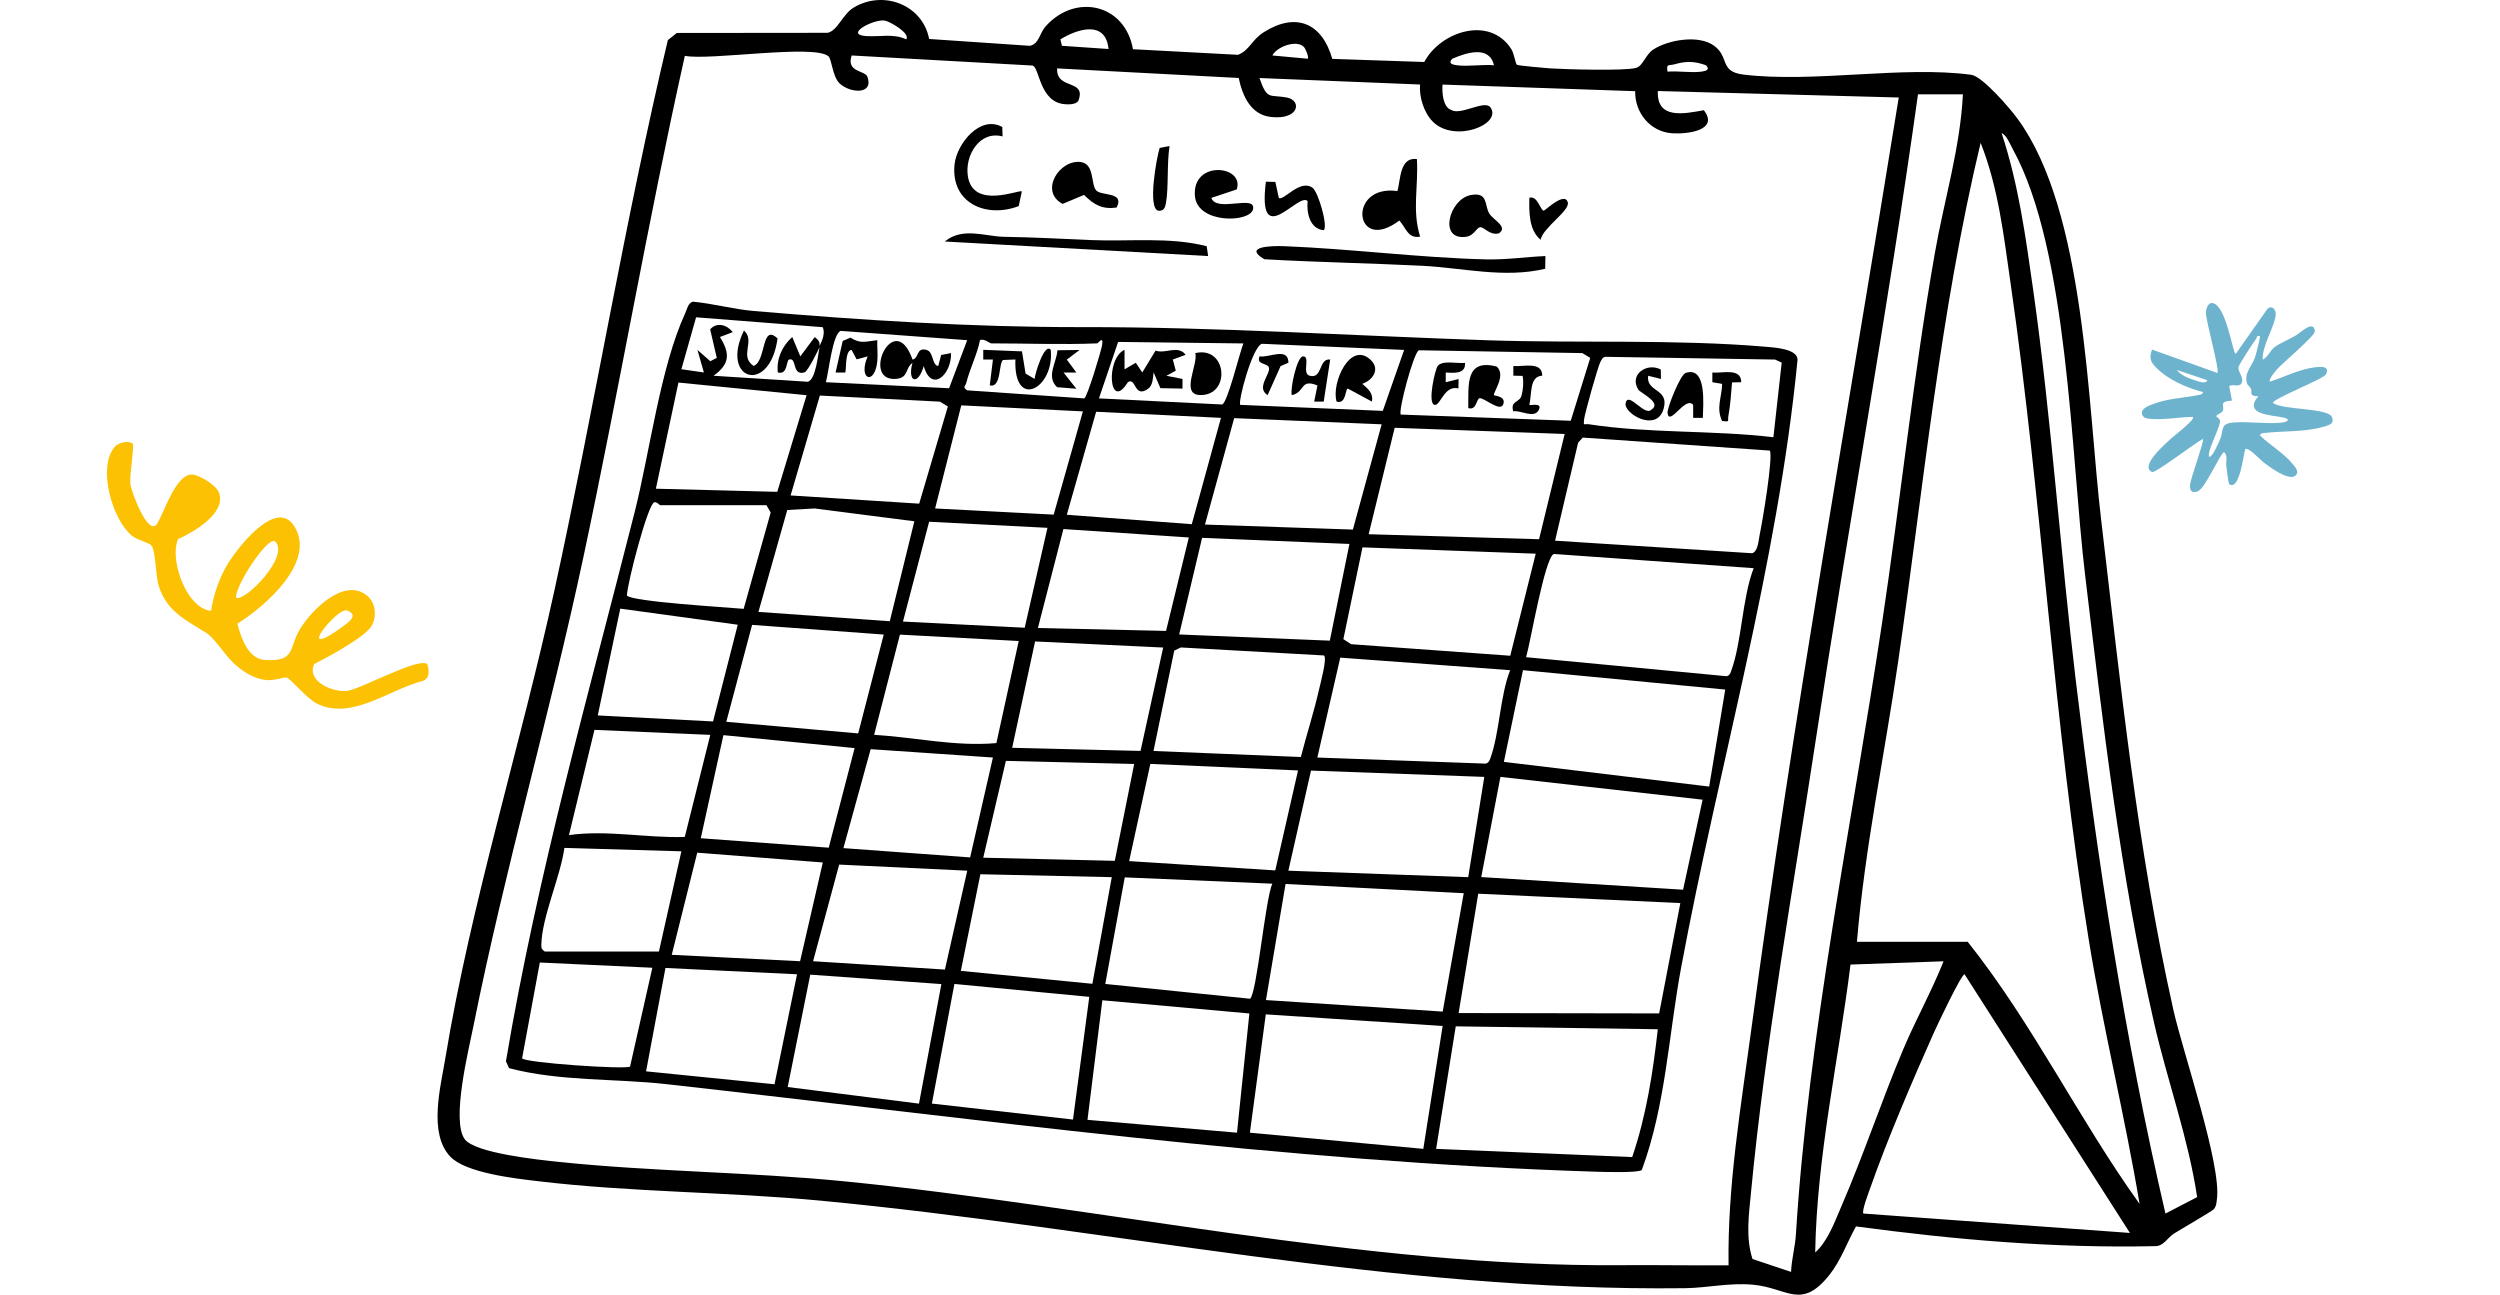 <svg width="112" height="58" viewBox="0 0 112 58" fill="none" xmlns="http://www.w3.org/2000/svg">
<g clip-path="url(#clip0_16_1280)">
<path d="M41.619 1.746L46.136 2.052C46.553 1.974 46.566 1.486 46.85 1.174C48.193 -0.319 50.402 0.182 50.757 2.205L55.465 2.455C55.975 2.257 56.076 1.785 56.615 1.444C58.058 0.53 59.23 1.028 59.686 2.638L63.806 2.777C64.549 1.395 66.748 0.689 67.71 2.205C67.826 2.387 67.898 2.859 67.956 2.901C68.017 2.943 69.228 3.047 69.451 3.064C70.132 3.106 72.822 3.187 73.306 3.038C73.613 2.943 73.726 2.433 74.072 2.215C74.747 1.782 76.096 1.545 76.791 2.049C77.485 2.553 77.02 3.207 78.099 3.34C81.247 3.724 85.232 2.937 88.309 3.35C88.813 3.418 90.03 4.833 90.385 5.317C93.437 9.474 93.521 18.144 94.131 23.283C95 30.633 95.749 38.018 97.367 45.242C97.796 47.154 99.534 52.195 99.317 53.727C99.292 53.902 99.301 54.013 99.182 54.169C99.117 54.254 97.674 55.086 97.393 55.265C97.083 55.463 96.928 55.85 96.514 55.828C92.032 55.925 87.579 55.541 83.149 54.943C82.749 55.655 82.477 56.462 81.961 57.112C80.685 58.712 80.085 57.694 78.525 57.554C77.478 57.46 76.468 57.698 75.502 57.711C62.385 57.873 49.766 55.028 36.788 53.792C32.619 53.395 28.266 53.414 24.126 52.92C23.112 52.8 20.887 52.559 20.18 51.824C19.179 50.783 19.738 48.699 19.951 47.411C21.087 40.506 23.345 33.309 24.849 26.401C26.632 18.222 27.985 9.945 29.919 1.798L30.32 1.477L37.075 1.47C37.53 1.379 37.744 0.637 38.251 0.335C39.587 -0.462 41.338 0.224 41.625 1.746H41.619ZM40.595 1.763C40.811 1.503 39.859 0.953 39.629 0.92C39.129 0.855 37.811 1.545 38.796 1.616C39.397 1.659 40.036 1.49 40.595 1.763ZM49.662 2.195C49.536 0.907 48.303 1.275 47.505 1.763L47.576 2.052L49.662 2.195ZM58.401 2.091C58.074 1.776 57.206 2.088 57.002 2.485L58.585 2.631C58.649 2.56 58.491 2.176 58.404 2.091H58.401ZM37.111 2.52C36.474 1.968 31.776 2.725 30.681 2.501C29.018 9.952 27.73 17.487 26.138 24.951C24.643 31.963 22.615 38.949 21.217 45.934C20.994 47.043 20.212 50.188 20.816 51.031C21.268 51.661 24.123 51.957 24.988 52.048C29.206 52.491 33.552 52.504 37.792 52.92C49.243 54.049 61.171 56.771 72.612 56.68C74.22 56.667 75.832 56.699 77.44 56.686C77.385 53.125 77.995 49.58 78.467 46.055C80.336 32.112 82.826 18.248 85.064 4.368L74.272 4.078C74.211 5.36 75.447 5.099 76.332 4.937C77.03 5.841 75.596 6.017 74.911 5.971C73.936 5.906 73.239 5.06 73.255 4.085L64.626 3.789C64.597 4.127 64.639 4.797 65.011 4.924C65.434 5.191 66.519 4.452 66.774 4.813C67.307 5.568 65.172 6.423 64.194 5.454C63.793 5.057 63.571 4.348 63.619 3.786L56.424 3.496C56.773 4.501 56.864 4.225 57.645 4.368C58.333 4.491 58.22 5.389 56.925 5.239C56.034 5.135 55.662 4.296 55.494 3.493L47.36 3.064C47.305 4.046 48.7 3.525 48.306 4.524C48.196 4.68 47.903 4.683 47.722 4.67C46.572 4.595 46.579 3.047 46.265 2.937L38.154 2.485C37.902 3.252 38.754 3.142 38.861 3.441C39.151 4.264 38.073 4.169 37.621 3.743C37.285 3.428 37.272 2.657 37.111 2.517V2.52ZM66.929 2.921C66.722 2.013 65.666 2.368 65.059 2.634C64.859 2.846 65.072 2.898 65.272 2.924C65.786 2.989 66.399 2.878 66.929 2.924V2.921ZM76.429 2.924C75.916 2.738 75.538 2.732 75.015 2.881C74.763 2.953 74.64 2.833 74.705 3.21C75.189 3.168 75.748 3.272 76.216 3.21C76.416 3.184 76.629 3.132 76.429 2.921V2.924ZM87.941 4.225H85.926C84.579 13.897 82.81 23.504 81.344 33.163C80.343 39.762 79.07 46.829 78.444 53.431C78.35 54.429 78.199 55.431 78.512 56.403L80.24 56.982C80.259 56.436 80.424 55.844 80.456 55.31C81.014 46.289 82.971 36.88 84.318 27.898C85.148 22.366 85.719 16.811 86.688 11.302C87.102 8.944 87.818 6.631 87.938 4.228L87.941 4.225ZM98.433 53.632C98.035 50.978 97.102 48.442 96.502 45.821C94.993 39.225 94.215 32.464 93.411 25.745C92.775 20.44 92.665 11.214 90.176 6.687C90.059 6.475 89.891 6.046 89.672 5.965C90.434 8.261 90.75 10.622 91.09 13.012C91.91 18.814 92.297 24.691 92.998 30.509C93.963 38.532 95.184 46.503 97.012 54.367L98.436 53.629L98.433 53.632ZM83.191 42.194H88.154C91.06 45.843 93.143 50.162 95.853 53.935C95.194 49.98 94.219 46.071 93.576 42.1C92 32.36 91.483 22.473 90.079 12.726C89.772 10.596 89.53 8.404 88.732 6.4C86.908 14.027 86.165 21.878 85.038 29.637C84.431 33.82 83.54 37.986 83.191 42.197V42.194ZM87.076 43.066L82.903 43.212C82.368 47.505 81.395 51.766 81.321 56.111C81.883 55.613 82.196 54.731 82.497 54.036C83.498 51.723 84.295 49.304 85.277 46.981C85.839 45.655 86.54 44.403 87.072 43.066H87.076ZM95.423 55.239L88.012 43.648C87.864 43.648 86.772 45.96 86.62 46.302C85.694 48.377 84.55 51.05 83.805 53.174C83.737 53.369 83.385 54.279 83.482 54.367L95.423 55.236V55.239Z" fill="black"/>
<path d="M31.049 13.516C31.941 13.598 32.884 13.858 33.762 13.932C38.661 14.349 43.54 14.661 48.432 14.655C54.538 14.645 60.622 15.045 66.706 15.246C70.768 15.38 75.06 15.191 79.087 15.533C79.503 15.568 80.533 15.627 80.53 16.118C79.629 25.345 77.007 34.256 75.318 43.329C74.753 46.364 74.627 49.505 73.552 52.419C73.355 52.553 71.831 52.504 71.453 52.491C57.516 52.052 43.698 50.117 29.871 48.572C27.526 48.308 25.095 48.455 22.805 47.853L22.666 47.547C24.065 39.215 26.367 31.094 28.437 22.925C29.109 20.268 29.58 16.463 30.694 14.04C30.775 13.861 30.823 13.575 31.043 13.513L31.049 13.516ZM36.713 15.529C36.739 15.399 37.007 15.025 36.859 14.658L31.185 14.215L30.526 16.541L31.534 16.687L31.246 15.676L31.821 16.183L32.112 16.033L31.815 14.755C32.112 14.414 32.567 14.55 32.829 14.879L32.254 15.097C32.719 15.851 32.693 16.31 31.966 16.834L36.194 17.103C36.555 16.98 36.646 15.89 36.717 15.529C36.713 15.594 36.223 16.57 36.058 16.677C35.457 16.866 35.719 15.988 35.351 16.108C35.209 16.154 35.306 16.801 34.847 16.687C34.776 16.079 35.044 15.497 35.493 15.097L35.854 15.965L36.5 15.1C36.671 15.237 36.733 15.302 36.717 15.533L36.713 15.529ZM43.33 15.24L37.666 14.824C37.298 14.947 37.127 16.684 36.998 17.123L42.519 17.393L43.33 15.24ZM49.159 15.383C47.593 15.448 45.981 15.383 44.408 15.383C44.331 15.383 44.095 15.152 43.905 15.237C43.772 15.894 43.45 16.512 43.288 17.159C43.252 17.305 43.104 17.325 43.324 17.487L48.571 17.848C48.697 17.835 49.336 15.718 49.375 15.454C49.443 15.012 49.204 15.38 49.159 15.38V15.383ZM55.707 15.386L50.092 15.318L49.233 17.848L54.752 18.121C55 18.034 55.53 15.816 55.704 15.386H55.707ZM62.902 15.676L56.531 15.402C56.098 15.546 55.446 18.017 55.565 18.138L61.949 18.407L62.905 15.676H62.902ZM70.371 18.847L71.243 16.033L70.888 15.819L63.567 15.692C63.338 15.77 62.624 18.433 62.757 18.573L70.371 18.85V18.847ZM79.448 19.588L79.82 16.245L79.522 16.108L71.915 15.985C71.789 16.011 71.76 16.108 71.701 16.206C71.595 16.388 70.998 18.512 70.965 18.801C70.93 19.107 70.975 18.977 71.175 19.006C73.904 19.425 76.729 19.266 79.448 19.588ZM36.135 17.705L30.394 17.139L29.383 21.894L34.821 22.034L36.135 17.705ZM35.419 22.196L41.179 22.564L42.465 18.209L42.109 17.994L36.73 17.721L35.419 22.196ZM48.513 18.43L43.065 18.16L41.893 22.779L47.205 23.055L48.513 18.433V18.43ZM54.7 18.72L49.107 18.447L47.793 23.061L53.392 23.484L54.7 18.716V18.72ZM61.895 19.009L55.291 18.733L53.983 23.5L60.609 23.725L61.898 19.009H61.895ZM70.097 19.442L62.482 19.165L61.316 23.933L68.95 24.157L70.097 19.442ZM79.287 20.186L70.907 19.604L70.7 19.832L69.667 24.223L78.499 24.785C78.764 24.694 78.777 24.226 78.832 23.962C78.948 23.429 79.448 20.45 79.287 20.186ZM34.337 22.632H29.587C29.541 22.632 29.432 22.476 29.315 22.502C29.031 22.554 28.108 26.099 28.085 26.678C28.282 26.958 32.629 27.211 33.316 27.276L34.527 22.961L34.337 22.632ZM39.862 27.832L40.963 23.354L36.494 22.779L35.27 22.847L33.978 27.413L39.865 27.832H39.862ZM46.931 23.647L41.625 23.374L40.453 27.846L45.907 28.122L46.927 23.644L46.931 23.647ZM53.26 24.079L47.641 23.702L46.498 28.135L52.239 28.265L53.26 24.076V24.079ZM60.454 24.369L53.854 24.096L52.827 28.424L59.576 28.701L60.454 24.369ZM68.802 24.805L61.039 24.522L60.183 28.633L60.529 28.86L67.659 29.377L68.802 24.801V24.805ZM68.369 29.442L77.346 30.294C77.475 30.268 77.514 30.184 77.553 30.07C78.044 28.727 78.037 26.837 78.564 25.455L69.615 24.818C69.209 24.951 68.563 28.798 68.369 29.442ZM31.944 32.321L33.051 27.988L27.788 27.267L26.78 32.051L31.941 32.321H31.944ZM39.591 28.428L33.694 27.995L32.538 32.337L38.447 32.857L39.591 28.428ZM45.636 28.717L40.317 28.431L39.161 32.919C40.979 33.029 42.813 33.456 44.638 33.29L45.639 28.717H45.636ZM52.11 29.01L46.372 28.737L45.345 33.501L51.096 33.641L52.11 29.013V29.01ZM58.278 33.914C58.536 32.906 58.862 31.911 59.092 30.893C59.15 30.633 59.473 29.459 59.311 29.364L52.901 29.006L52.607 29.146L51.677 33.644L58.278 33.914ZM67.652 30.024L60.044 29.462L59.017 33.937L66.554 34.21C66.683 34.181 66.722 34.096 66.764 33.982C67.181 32.854 67.194 31.195 67.655 30.024H67.652ZM77.291 30.893L68.23 30.024L67.374 34.132L76.571 35.238L77.291 30.89V30.893ZM31.818 32.922L26.632 32.698L25.489 37.413C27.194 37.17 28.941 37.55 30.678 37.495L31.821 32.922H31.818ZM38.283 33.514L32.409 32.935L31.395 37.553L37.127 37.976L38.286 33.517L38.283 33.514ZM44.483 33.937L39.006 33.563L37.785 37.996L43.462 38.412L44.483 33.934V33.937ZM50.815 34.226L45.064 34.087L44.05 38.425L49.943 38.565L50.812 34.223L50.815 34.226ZM58.152 34.516L51.535 34.223L50.586 38.578L57.132 38.994L58.152 34.516ZM66.499 34.805L58.733 34.522L57.719 39.007L65.776 39.297L66.496 34.805H66.499ZM76.277 35.826L67.219 34.805L66.36 39.293L75.402 39.859L76.277 35.826ZM24.41 42.63H29.519L30.526 38.139L25.285 37.986C25.114 39.258 24.265 41.111 24.252 42.334C24.252 42.506 24.268 42.523 24.41 42.633V42.63ZM35.845 43.059L36.862 38.639L31.237 38.2L30.094 42.776L35.845 43.063V43.059ZM43.33 39.007L37.595 38.734L36.426 43.063L42.332 43.437L43.333 39.007H43.33ZM49.808 39.297L43.921 39.166L43.046 43.495L48.939 44.074L49.808 39.297ZM57.002 39.589L50.389 39.306L49.517 44.081L56.001 44.744C56.302 44.542 56.683 40.295 56.999 39.589H57.002ZM56.715 44.803L64.633 45.32L65.576 40.015L57.593 39.602L56.715 44.803ZM75.276 40.458L66.225 40.038L65.347 45.385L74.33 45.401L75.279 40.458H75.276ZM29.228 43.355L24.184 43.121L23.39 47.414C23.529 47.616 28.027 47.921 28.227 47.782L29.225 43.355H29.228ZM35.706 43.648L29.813 43.365L28.944 47.996L34.698 48.575L35.706 43.651V43.648ZM42.177 44.087L36.3 43.664L35.289 48.699L41.17 49.443L42.174 44.087H42.177ZM48.8 44.659L42.758 44.081L41.748 49.44L48.07 50.156L48.8 44.659ZM55.975 45.404L49.385 44.812L48.719 50.169L55.417 50.744L55.972 45.404H55.975ZM64.63 45.964L56.708 45.443L55.995 50.744L63.764 51.469L64.63 45.964ZM74.269 46.11L65.217 45.98L64.339 51.469L73.122 51.837C73.752 49.99 74.055 48.042 74.269 46.107V46.11Z" fill="black"/>
<path d="M69.235 11.471L69.225 12.04C67.391 12.479 65.528 11.997 63.693 11.906C61.346 11.789 58.992 11.75 56.644 11.614C55.669 11.041 56.961 11.009 57.513 11.028C60.48 11.142 63.648 11.552 66.567 11.62C67.478 11.643 68.334 11.51 69.235 11.471Z" fill="black"/>
<path d="M54.122 11.471L42.326 10.82C43.13 10.157 44.137 10.596 44.98 10.609C46.294 10.628 47.57 10.7 48.865 10.755C50.589 10.83 52.398 10.602 54.06 11.031L54.125 11.474L54.122 11.471Z" fill="black"/>
<path d="M63.477 7.126C63.551 8.352 63.254 9.428 63.622 10.602C63.067 10.703 62.992 10.199 62.689 9.88C60.671 11.409 60.332 8.241 62.605 8.56C62.75 8.036 62.705 7.022 63.48 7.126H63.477Z" fill="black"/>
<path d="M44.903 5.688L44.915 6.111C43.879 5.841 43.22 6.969 43.359 7.887C43.592 9.409 45.678 8.472 45.778 8.576L45.639 9.233C44.176 9.792 42.581 9.096 42.765 7.36C42.862 6.439 43.914 5.135 44.903 5.691V5.688Z" fill="black"/>
<path d="M54.267 8.866C54.503 9.539 56.272 8.696 56.137 9.37C56.014 9.981 53.65 10.04 53.534 8.794C53.382 7.158 55.769 7.396 55.407 8.485L54.267 8.866Z" fill="black"/>
<path d="M49.12 8.54C49.365 8.784 50.399 8.589 50.024 9.298C49.375 9.389 49.007 9.171 48.565 8.732L47.605 9.135C46.54 8.566 47.476 7.116 48.435 7.262C49.049 7.357 48.858 8.28 49.12 8.54Z" fill="black"/>
<path d="M65.886 8.739C66.69 8.583 66.496 9.22 66.725 9.575C66.916 9.867 67.581 10.173 67.145 10.456C66.729 10.557 66.477 10.147 66.302 10.179C66.151 10.205 66.025 10.557 65.699 10.605C64.42 10.801 64.917 8.927 65.886 8.739Z" fill="black"/>
<path d="M57.135 8.147L57.29 8.862C57.483 9.041 58.239 7.991 58.807 8.417C59.056 8.602 59.508 10.147 59.301 10.313C58.672 10.254 58.53 9.519 58.581 9.009C58.175 8.579 56.318 11.295 56.712 8.14L57.132 8.15L57.135 8.147Z" fill="black"/>
<path d="M68.514 8.862C68.882 8.742 69.012 9.435 69.16 9.438C69.222 9.438 70.119 8.547 70.239 9.08C70.32 9.448 69.121 10.202 69.018 10.742C68.489 10.3 68.505 9.503 68.514 8.862Z" fill="black"/>
<path d="M52.397 6.543C52.272 7.295 52.359 8.397 52.236 9.09C52.2 9.298 52.139 9.461 51.894 9.441C51.4 9.337 51.816 7.054 51.952 6.628L52.394 6.543H52.397Z" fill="black"/>
<path d="M76.284 18.72H75.854V18.138C75.499 17.718 74.789 19.133 74.705 18.499C74.679 18.297 75.27 16.788 75.518 16.707C76.484 16.385 76.297 18.18 76.287 18.72H76.284Z" fill="black"/>
<path d="M74.404 16.554L74.411 16.977L73.836 16.834C73.739 17.591 74.801 17.386 74.527 18.323C74.217 19.39 72.741 18.534 72.828 18.066C72.935 17.497 73.681 18.671 73.978 18.355C74.482 18.043 73.494 17.611 73.397 17.455C72.971 16.778 73.787 16.225 74.401 16.554H74.404Z" fill="black"/>
<path d="M78.011 17.123L77.595 17.133C77.556 17.627 77.52 18.157 77.43 18.645C77.388 18.879 77.527 18.899 77.149 18.863C76.875 18.274 77.136 17.799 77.152 17.198L76.713 17.123V16.69C77.162 16.733 78.005 16.463 78.008 17.123H78.011Z" fill="black"/>
<path d="M67.051 16.421C67.494 16.804 66.871 17.608 66.932 17.699C66.961 17.744 67.426 17.738 67.361 18.063C67.268 18.528 66.522 17.829 66.293 17.838C66.144 17.845 66.154 18.408 65.779 18.281C65.792 17.233 65.637 16.059 67.051 16.421Z" fill="black"/>
<path d="M69.089 16.83C68.502 16.863 68.634 17.673 68.514 18.138C68.556 18.183 69.102 18.014 68.944 18.352C68.747 18.782 68.114 18.362 67.794 18.427C67.649 17.946 68.079 18.047 68.166 17.718C68.24 17.435 68.263 17.126 68.214 16.84L67.798 16.83V16.398C68.246 16.44 69.089 16.17 69.093 16.83H69.089Z" fill="black"/>
<path d="M65.634 16.255C65.67 16.778 65.111 16.703 64.769 16.69V17.123L65.344 16.98L65.337 17.403C64.704 17.233 64.533 18.193 64.268 18.138C63.936 18.066 64.297 16.541 64.407 16.398C64.614 16.125 65.298 16.297 65.634 16.258V16.255Z" fill="black"/>
<path d="M61.426 16.144C61.836 16.554 61.491 17.038 61.032 17.195C61.281 17.422 61.533 17.604 61.462 17.991L60.383 17.409C60.257 17.416 60.322 18.125 59.88 17.991C59.628 17.175 60.496 15.217 61.426 16.144Z" fill="black"/>
<path d="M59.592 16.108L59.302 17.991H58.876L59.021 17.269C58.233 16.944 58.475 17.581 57.871 17.702C57.794 17.409 58.104 15.975 58.375 15.965C58.724 15.955 58.314 16.729 58.666 16.83C59.263 17.003 59.063 16.03 59.599 16.108H59.592Z" fill="black"/>
<path d="M57.719 16.251L57.371 16.401L56.789 17.702C56.263 17.377 56.915 16.759 56.851 16.479C56.799 16.248 56.263 16.355 56.428 15.965C56.864 16.037 57.71 15.529 57.723 16.251H57.719Z" fill="black"/>
<path d="M50.383 16.544L50.883 16.251L51.174 16.687L51.768 15.708C52.223 15.868 52.766 15.441 53.118 15.894L52.543 16.108L52.675 16.606L52.256 16.834L52.976 16.977V17.409L51.987 17.39L51.681 16.684C51.648 16.921 51.655 17.259 51.435 17.416C50.799 17.871 50.906 16.879 50.528 17.123C49.685 18.486 49.517 16.059 50.379 15.672V16.541L50.383 16.544Z" fill="black"/>
<path d="M53.55 15.819C54.984 15.484 55.149 17.731 53.764 17.698C52.866 17.679 53.686 16.329 53.55 15.819Z" fill="black"/>
<path d="M33.33 14.807C33.856 15.272 33.1 15.955 33.762 16.394C34.337 16.18 34.095 14.466 34.834 15.162C34.489 17.715 32.235 17.048 33.33 14.804V14.807Z" fill="black"/>
<path d="M46.352 16.977C46.343 16.827 46.785 15.324 47.073 15.672C47.25 17.399 45.403 18.407 45.49 16.105L44.935 16.128C44.731 16.268 44.873 17.39 44.341 17.266L44.483 16.108H44.05V15.672L45.784 15.741L45.946 16.736L46.352 16.977Z" fill="black"/>
<path d="M48.367 15.676L47.793 16.111L48.222 16.69H47.647L48.222 17.416L47.357 17.347C46.853 16.866 47.331 16.271 47.373 15.692L48.364 15.679L48.367 15.676Z" fill="black"/>
<path d="M40.886 16.108C41.183 16.047 41.037 15.536 41.522 15.682C41.832 15.777 41.745 16.355 42.032 16.398L42.164 15.903L42.607 15.819C42.636 16.772 41.732 17.627 41.383 16.398C41.131 17.289 40.637 17.129 40.879 16.255C40.521 16.524 40.724 16.96 40.075 16.977C38.58 17.012 40.072 13.815 40.882 16.108H40.886Z" fill="black"/>
<path d="M39.303 15.24C39.29 15.552 39.336 15.874 39.303 16.183C39.19 17.295 38.422 17.012 38.871 15.965L38.377 16.099L38.151 15.676C37.837 15.695 37.928 16.629 37.863 16.69H37.434L37.753 15.276L38.102 15.126C38.554 15.422 38.803 15.292 39.303 15.24Z" fill="black"/>
<path d="M101.584 13.832C101.781 13.663 101.968 13.861 101.952 14.102C101.917 14.622 101.326 15.497 101.371 16.112C101.61 15.992 101.694 15.715 101.894 15.556C102.114 15.387 102.588 15.188 102.863 15.022C103.082 14.889 103.66 14.307 103.706 14.843C103.722 15.042 102.214 16.297 101.988 16.57C101.92 16.652 101.613 17.013 101.694 17.097C102.359 16.886 102.998 16.544 103.699 16.456C103.954 16.424 104.397 16.382 104.206 16.769C104.103 16.977 101.826 17.861 101.826 18.05C102.256 18.375 104.271 18.268 104.468 18.675C104.568 18.935 104.439 19.009 104.216 19.081C103.321 19.37 102.359 19.296 101.461 19.396C101.361 19.406 101.3 19.403 101.238 19.497C101.687 19.946 102.304 20.284 102.704 20.779C102.827 20.928 103.027 21.133 102.837 21.306C102.54 21.569 101.665 20.912 101.403 20.71C101.274 20.613 100.719 20.008 100.586 20.122C100.509 20.366 100.331 22.002 99.873 21.693C99.834 21.667 99.75 21.006 99.737 20.876C99.714 20.668 99.814 20.405 99.64 20.255C99.488 20.255 98.8 21.891 98.452 22.015C98.174 22.112 98.084 21.953 98.119 21.686C98.158 21.384 98.758 19.751 98.694 19.663C98.39 19.803 96.559 21.215 96.411 21.146C95.891 20.906 96.831 20.057 97.031 19.858C97.321 19.572 97.722 19.293 98.013 19.006C98.064 18.957 98.31 18.736 98.239 18.678C97.635 18.678 96.766 18.853 96.185 18.743C96.078 18.723 96.004 18.671 95.965 18.567C95.901 18.294 96.259 18.18 96.459 18.102C97.121 17.845 97.841 17.832 98.526 17.689C98.603 17.673 98.681 17.66 98.694 17.562C97.967 17.38 97.141 17.016 96.605 16.479C96.337 16.209 96.272 16.04 96.411 15.66L99.343 16.71C99.446 16.596 98.842 14.427 98.826 14.04C98.817 13.838 98.923 13.523 99.149 13.582C99.75 13.744 100.021 15.822 100.16 15.855L101.581 13.838L101.584 13.832ZM101.238 15.061C101.071 15.022 101.125 15.113 101.071 15.185C100.945 15.354 100.315 16.313 100.286 16.44C100.241 16.661 100.547 16.902 100.425 17.162C100.299 17.374 100.073 17.182 99.869 17.296L99.992 17.946C99.353 17.988 99.688 18.2 99.579 18.411C99.53 18.505 99.349 18.548 99.282 18.642C99.323 18.701 99.42 18.749 99.446 18.808C99.543 19.019 98.907 20.102 98.955 20.447C99.081 20.587 99.433 19.748 99.462 19.676C99.633 19.26 99.462 18.983 100.027 18.931C100.712 18.87 101.503 19 102.188 18.938C102.472 18.912 102.662 18.785 102.285 18.704C101.749 18.59 100.48 18.577 101.174 17.751C100.725 17.748 100.919 17.595 100.835 17.406C100.793 17.312 100.689 17.26 100.667 17.182C100.525 16.713 100.867 16.434 101.012 16.044C101.058 15.923 101.274 15.1 101.242 15.061H101.238ZM98.888 17.032L97.518 16.574C97.709 16.814 98.045 16.951 98.332 17.035C98.471 17.078 98.826 17.231 98.888 17.035V17.032Z" fill="#6EB3CE"/>
<path d="M18.964 30.5C17.434 30.878 15.718 32.326 14.15 31.497C13.78 31.302 12.985 30.391 12.851 30.357C12.733 30.327 12.302 30.488 12 30.471C11.28 30.433 10.569 29.894 10.136 29.348C9.194 28.154 9.519 28.575 8.321 27.778C7.727 27.382 7.327 26.94 7.111 26.248C6.969 25.796 6.98 24.713 6.792 24.447C6.7 24.317 6.162 24.201 5.919 24.009C5.023 23.285 4.351 20.926 5.142 20.016C5.329 19.802 5.808 19.725 5.95 19.889C6.024 19.976 5.793 21.331 5.84 21.686C5.887 22.042 6.652 24.105 7.05 23.443C7.371 22.91 7.89 21.219 8.614 21.26C8.943 21.278 9.678 21.74 9.802 22.052C10.174 22.977 8.668 23.846 7.975 24.152L7.933 24.286C7.644 25.186 8.368 27.257 9.455 27.367C9.559 26.674 9.809 25.937 10.161 25.332C10.583 24.61 12.342 22.299 13.166 23.548C14.22 25.152 11.858 27.178 10.633 27.942C10.803 28.567 11.11 29.529 11.879 29.568C13.264 29.645 12.917 29.048 13.441 28.181C13.965 27.315 15.448 25.825 16.465 26.703C16.828 27.019 16.885 27.594 16.664 28.013C16.389 28.539 14.643 29.455 14.076 29.751C13.719 30.526 14.916 31.03 15.555 30.951C16.162 30.874 18.782 29.415 19.148 29.757C19.217 30.042 19.273 30.358 18.964 30.497L18.964 30.5ZM15.175 28.195C15.544 27.936 16.159 27.56 15.521 27.34C15.164 27.306 14.137 28.485 14.314 28.619C14.442 28.713 15.039 28.294 15.176 28.198L15.175 28.195ZM10.58 26.776C10.937 26.995 13.013 24.927 12.324 24.249C11.961 24.034 10.502 26.306 10.58 26.776Z" fill="#FCC102"/>
</g>
<defs>
<clipPath id="clip0_16_1280">
<rect width="111.064" height="58" fill="white" transform="translate(0.936)"/>
</clipPath>
</defs>
</svg>
